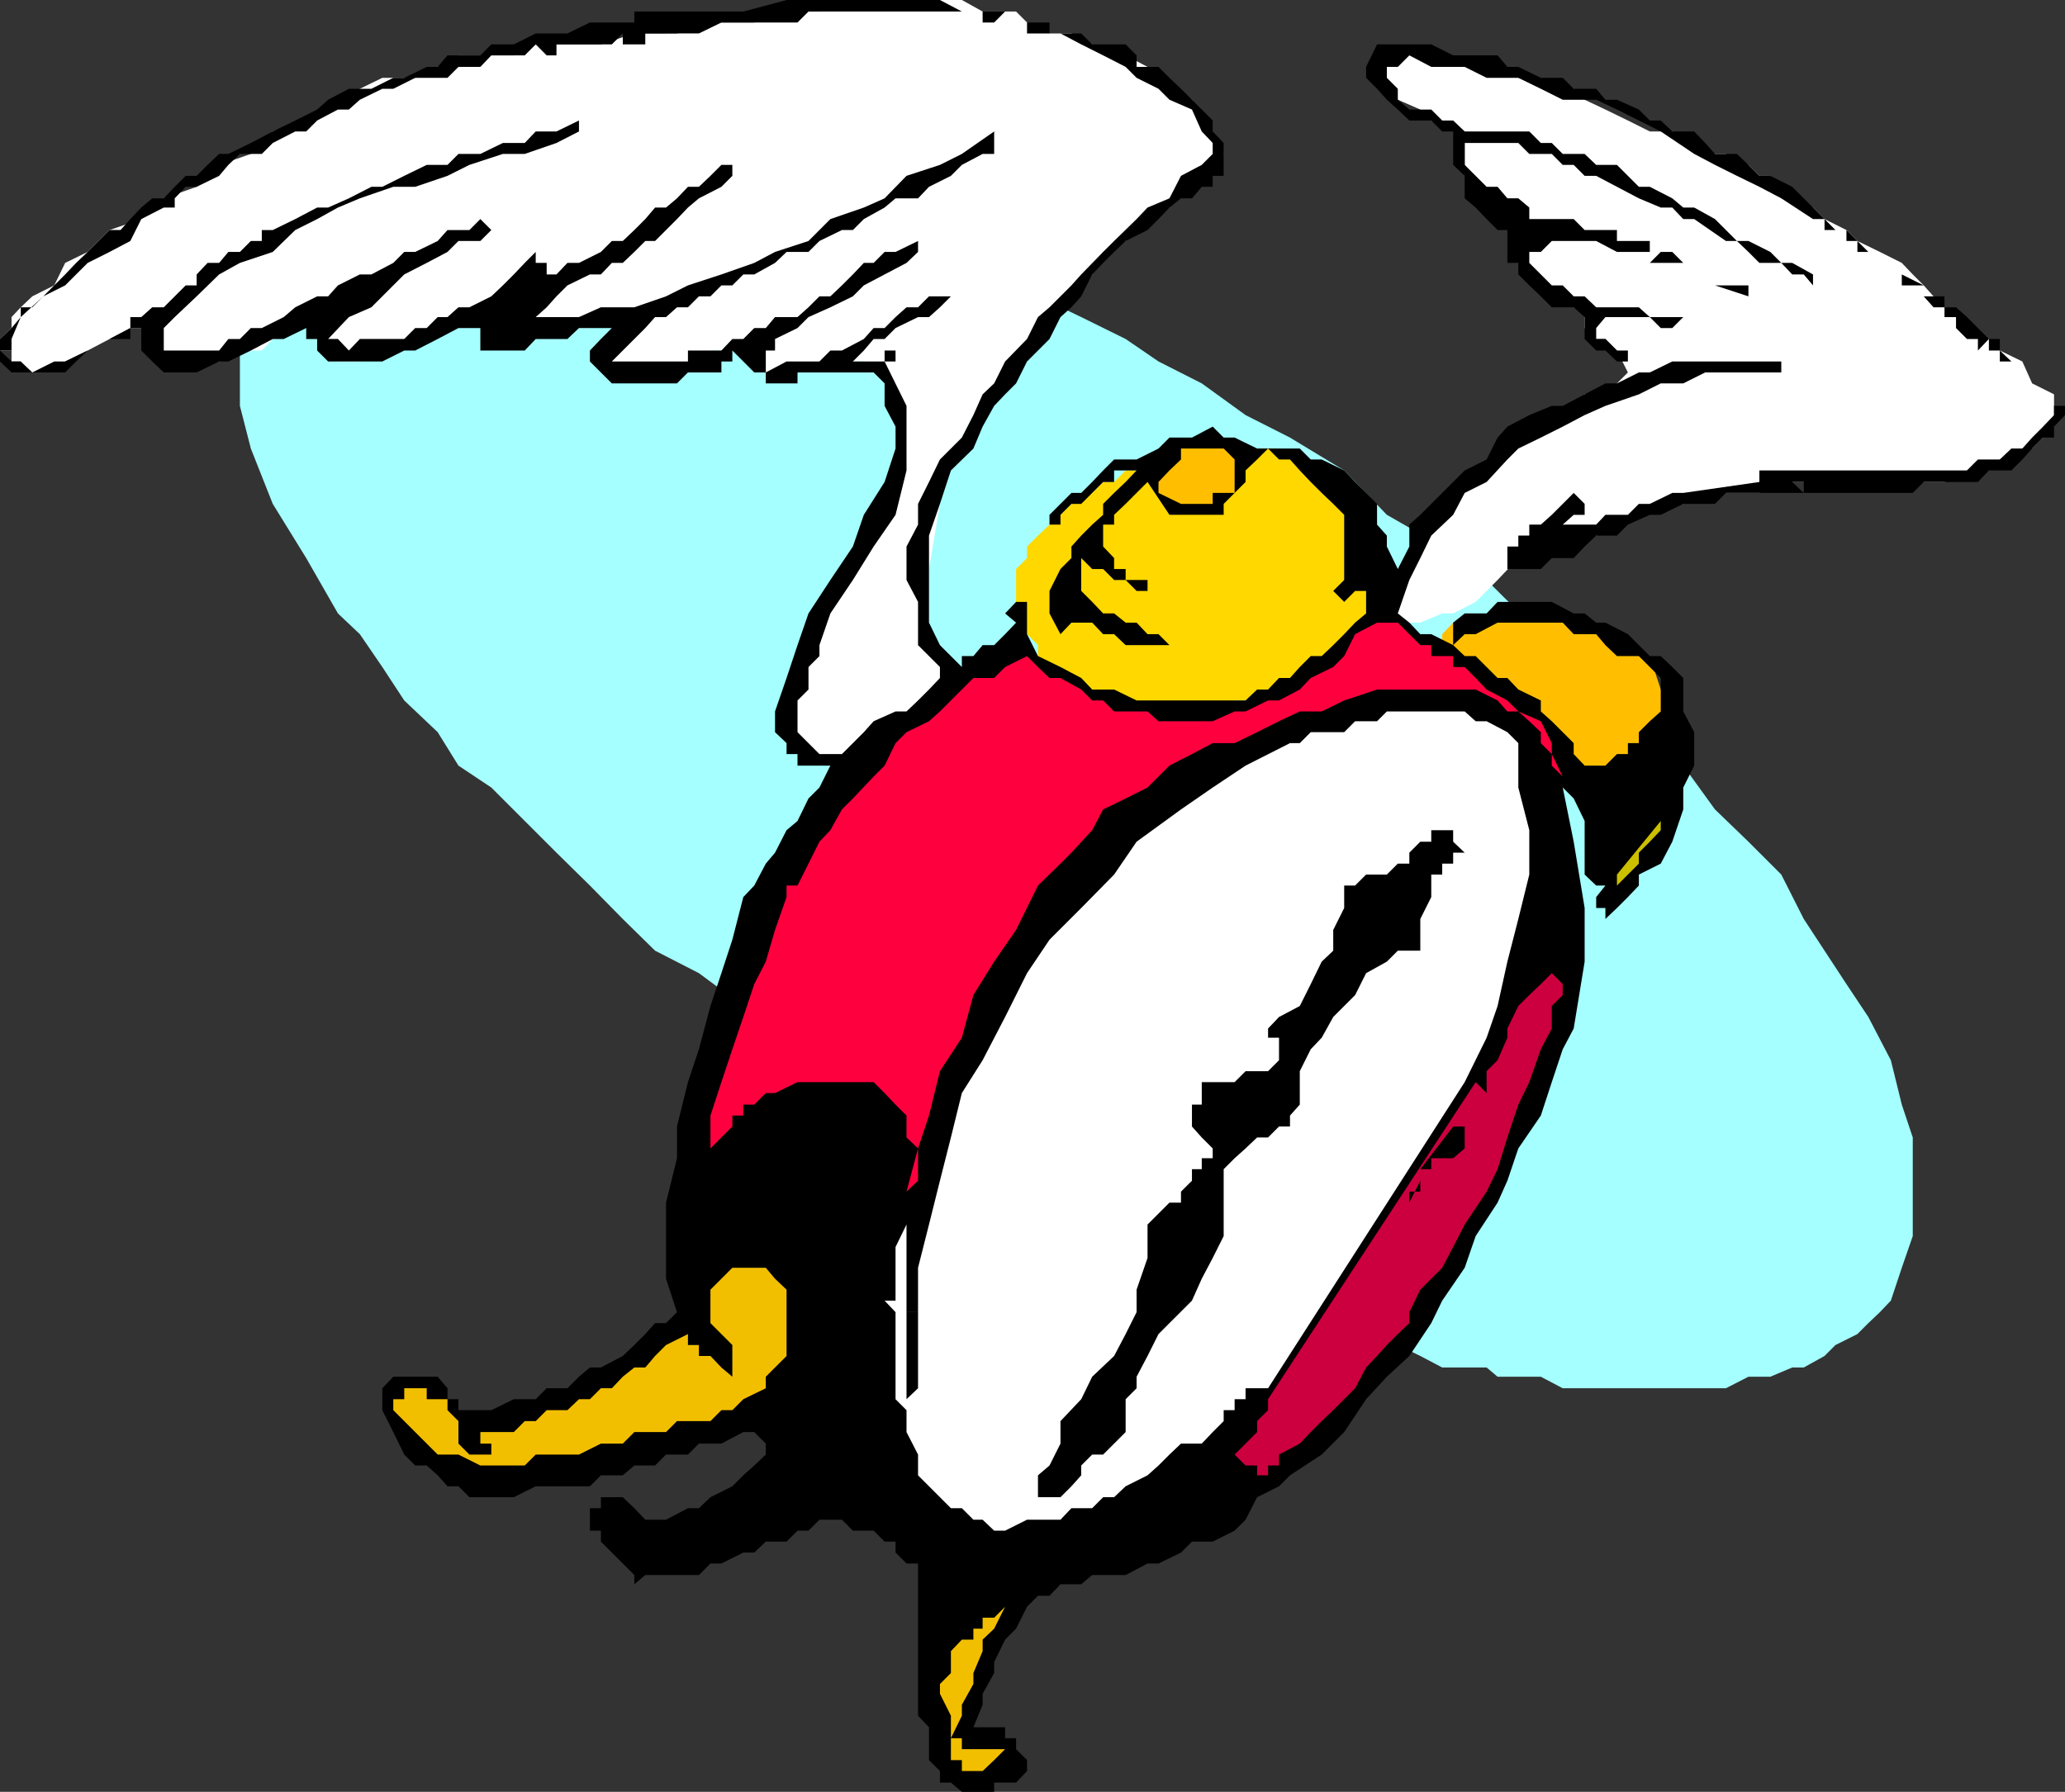 <svg xmlns="http://www.w3.org/2000/svg" width="358.102" height="310.801"><rect width="100%" height="100%" fill="#333333" stroke="none"/><path fill="#a5ffff" d="m58.602 106.402 3.8 3.598 3.899 5.7 3.8 5.8 5.801 5.5 3.598 5.8 5.703 3.802 5.797 5.8 5.5 5.5 5.8 5.7 5.7 5.8 5.602 5.5 7.601 3.899 7.7 5.699 5.5 5.5 7.699 5.8 7.699 3.802 3.601 3.898 3.801 1.902 5.797 1.899 3.8 3.601 3.602 1.899 3.899 2 3.8 1.898 5.801 3.801 3.598 1.902 3.8 2 3.903 1.899 3.797 1.898 3.8 1.703 5.602 1.899 3.801 1.898 3.797 1.903h3.902l3.801 2 3.598 1.898 3.902 1.902H235l3.8 1.899h3.602l3.899 1.898 3.8 2h7.7l1.902 1.602h7.5l3.797 2h28.3l3.903-2H307l3.8-1.602h2l3.602-2 1.899-1.898 3.8-1.899L324 229.5l2-1.898 1.902-2 1.899-5.7 1.902-5.5v-17.101l-1.902-5.7-1.899-7.699-3.902-7.5-3.797-5.703-3.8-5.797-3.602-5.5-3.899-7.703-5.699-5.699-5.8-5.598-5.5-7.601-5.801-5.801-7.7-7.398-5.5-5.801-7.699-5.801-7.402-7.398-7.7-5.801-9.601-5.5-7.398-7.7-9.399-5.699L216 72l-7.598-5.5-7.5-3.8-5.699-3.9L187.5 55l-7.5-3.598-7.598-3.8-7.5-2-5.699-3.801-7.703-1.899L144 36l-5.7-1.598-5.5-2-7.698-1.902-5.801-1.898h-5.7l-7.5-1.903h-5.699l-5.601-1.898H79.5l-3.598 1.898h-9.601l-3.899 1.903-3.8 1.898L55 32.402l-1.898 2L49.203 36l-1.902 2-1.899 3.8-3.8 5.802v22.8l1.898 7.399 3.8 9.601 5.802 9.399 5.5 9.601"/><path fill="#fff" d="M244.402 108h-2v-9.3l2-1.9 1.899-3.898 1.902-3.601 1.899-1.899L252 85.5l3.902-3.898 3.801-1.903 5.5-3.797L269.102 72l3.8-1.598 1.899-2h3.601l2-1.902 1.899-1.898-1.899-3.801-2-2h-1.601l-2-1.899V55h2l-2-1.7h-1.899l-3.8-1.898-1.899-1.902-2-1.898-1.902-2v-1.903l-1.899-1.898h1.899l1.902-1.899L263.301 38h-1.899v-2h-1.699l-1.902-1.598-1.899-2-1.902-3.8V22.8h-2l-3.797-1.899L246.301 19l-3.899-1.7-1.902-1.898-1.7-1.902v-1.898l1.7-2h15.402l1.899 2h1.902l3.598 1.898h1.902l3.899 1.902h3.8l1.899 1.899L278.402 19l3.899 1.902 3.8 1.899H290l3.8 2 3.602 1.898h1.899l1.902 1.903h2l1.899 1.898H307l1.902 1.902 1.899 2L314.402 36l2 2 3.801 1.902 1.899 1.899L326 43.699l3.8 1.903 1.903 2 1.899 1.898 1.699 1.902 1.902 1.899 2 1.699 1.899 1.902 3.8 1.899 1.899 2 3.902 1.898 1.7 3.801 3.8 1.902V74l-3.8 3.8h-1.7l-3.902 1.9-1.899 1.902h-3.8l-3.899 2h-28.3l-3.801 1.898h-9.399l-3.8 1.902h-5.801l-1.899 1.899-3.8 1.699-3.602 1.902h-2L271 94.801h-3.797l-2 2h-1.902l-3.598 3.8-3.8 3.801-3.903 2h-1.898L246.3 108h-1.899"/><path fill="#ffbf00" d="M276.8 136.602h-2l-1.898-1.903-5.699-3.898-3.902-5.7-5.5-3.601-3.801-3.898-3.898-3.801V110l1.898-2h3.902l3.801-1.598h9.399l3.8 1.598h3.899l3.601 2 1.899 1.902 1.902 1.899h1.899l1.898 5.8 2 3.801v5.5l-2 1.899-1.898 2h-1.899l-1.902 1.898h-3.899l-1.601 1.903"/><path fill="#fff" d="M200.902 36 199 38l-1.898 1.902-1.899 1.899-3.902 1.898-1.899 3.903-3.601 3.8L182 53.301l-2 3.601-3.797 3.899-1.902 3.8-1.899 3.801L168.801 72l-2 3.902-1.899 3.797L163 83.602v3.8L161.102 98.7v13.203l3.8 3.797v1.903l-1.902 2-1.898 3.8-1.899 1.7-3.902 1.898-1.899 1.902-1.902 1.899h-1.7l-1.898 2H144l-3.797-2-1.902-1.899-1.899-1.902v-7.398l1.899-3.903 3.8-5.699 1.899-5.598 3.902-3.8 1.899-5.801L151.5 91l1.902-3.598 1.899-1.902V68.402l-1.899-3.8-3.601-1.903H146l-3.898 1.903H130.8V60.8h-7.598l-3.902 1.898-3.801 1.903H108l-1.898-1.903V55h-1.899l-1.902 1.902H85.203L83.301 55H79.5l-1.898 1.902H74l-3.898 1.899-3.801 2-3.899 1.898h-3.8l-1.7-1.898H55v-2l-1.898-1.899h-1.899l-3.902 1.899-1.899 2h-3.8L38 62.699h-9.598v-1.898h-2v-3.899h-3.8L19 58.801l-3.797 2-3.902 1.898-1.899 1.903h-5.8v-1.903H2v-1.898H0v-2l2-1.899V55l1.602-1.7 2-1.898 3.8-1.902 1.899-3.898 3.902-1.903L19 39.902 24.5 38l3.902-3.598 5.7-2 3.898-3.8 5.5-1.903 3.8-3.898 5.802-1.899 3.8-1.902 5.5-3.598 3.899-1.902H72l3.902-1.898 3.598-2h9.602l3.8-1.903h11.301L110 5.801h7.402l5.801-1.899h7.598L136.402 2h5.7l5.8-2h18.899l3.601 2h5.801l1.899 1.902L182 5.801h3.8l3.602 1.898 1.899 1.903h3.902l3.797 2 1.902 1.898 1.899 1.902 2 1.899h1.902l1.7 3.601 1.898 1.899v2l1.902 1.898-3.8 3.801-1.7 1.902h-1.902v2h-2V36h-1.899"/><path fill="#ffd800" d="M216 77.8h5.8l1.903 1.9 3.598 1.902 1.902 2 3.899 1.898L235 89.3l1.902 3.602 1.899 5.797-1.899 3.801v3.902L235 110l-3.797 3.8-2 1.9-3.8 1.902-1.7 2h-1.902l-1.899 1.898h-5.8l-3.801 1.902h-15.098l-2-1.902h-3.8l-1.903-1.898-1.7-2-1.898-1.903H182l-2-1.898v-1.899L178.102 110l-1.899-2v-9.3l1.899-1.9v-2L180 92.903 182 91v-1.7h1.902l1.899-1.898L187.5 85.5h1.902l1.899-1.898h1.902l2-2h1.899L199 79.699h3.8l2-1.898H216"/><path d="M0 60.8v-2l2-1.898L3.602 55v-1.7h2l5.699-5.698 1.902-2 2-1.903L19 39.902h1.902l1.7-1.902 1.898-2 1.902-1.598h2l1.899-2 1.902-1.902h1.899L36 28.602l2-1.903h1.602l3.898-1.898 3.8-2 3.903-1.899L55 19l1.902-1.7 3.598-1.898h3.902l3.801-1.902h1.899L74 11.602h1.902l1.7-2H83.3l1.902-1.903h3.899l3.8-1.898h5.5l3.899-1.899h7.7V2h18.902l7.5-2H163l3.8 2h-26.597l-1.902 1.902h-13.2l-3.898 1.899H115.5h1.902-5.5v1.898H108V5.801l-1.898 1.898H96.5v1.903h-1.7l-1.898-1.903L91 9.602h-5.797l-1.902 2H79.5L77.602 13.5H72l-3.797 1.902h-1.902l-3.899 1.899L60.5 19h-1.898L55 20.902l-1.898 1.899h-1.899l-3.902 2-1.899 1.898h-3.8l-2 1.903L38 30.5l-3.898 1.902h-1.899l-1.902 2V36h-1.899L24.5 38l-1.898 3.8L19 43.7l-3.797 1.902-3.902 3.898L7.5 51.402 3.602 55 2 58.8v2H0l2 1.9h1.602l2 1.902 3.8-1.903h1.899l3.902-1.898h1.899l1.898-2 3.602-1.899V55H24.5l1.902-1.7h2l3.801-3.8h1.899v-1.898l1.898-2h2l1.602-1.903h2l1.898-1.898h1.902v-1.899h1.899L51.203 38 55 36h1.902l3.598-1.598 3.902-2h1.899l3.8-1.902L74 28.602h3.602l1.898-1.903h3.8l3.903-1.898H91l1.902-2H96.5l3.902-1.899v1.899h1.899-1.899l-3.902 2-5.5 1.898h-3.797l-5.8 1.903-3.801 1.898L72 32.402h-3.797l-5.8 2L58.601 36 55 38l-3.797 1.902-3.902 3.797-5.7 1.903-3.601 2-3.898 3.8L30.3 55l-1.899 1.902v3.899H38l1.602-2h2l1.898-1.899h1.902L49.203 55l2-1.7L55 51.403h1.902l1.7-1.902 3.8-1.898h2l3.801-2 1.899-1.903H72l3.902-1.898 1.7-1.899h3.8L83.301 38l1.902 1.902-1.902 1.899H79.5l-1.898 1.898L74 45.602l-3.898 2-5.7 5.699L60.5 55l-3.598 3.8h1.7l1.898 2 1.902-2h7.7L72 56.903h2L75.902 55h1.7l1.898-1.7h1.902l3.801-1.898 2-1.902 1.899-1.898 1.898-2 1.902-1.903v1.903h1.899v2H96.5l1.902-2h2l3.801-1.903 1.899-1.898H108l2-1.899L111.902 38l1.7-2h1.898l1.902-1.598 1.899-2h1.902l2-1.902 1.899-1.898H127V30.5l-1.898 1.902-3.899 2L119.301 36l-1.899 2-3.8 3.8h-1.7L110 43.7l-2 1.902h-1.898l-1.899 2h-1.902L98.402 49.5 96.5 51.402l-1.7 1.899L92.903 55h7.5l3.801-1.7H110l5.5-1.898 3.8-1.902 5.802-1.898 5.699-2 3.601-1.903 5.801-1.898L144 38l5.8-2 3.602-1.598 3.801-3.902L163 28.602l3.8-1.903 5.602-3.898v3.898h-2l-3.601 1.903-1.899 1.898-3.8 1.902-1.899 2h-3.902L153.402 36l-3.601 2-1.899 1.902H146l-3.898 1.899-1.899 1.898h-3.8l-2 1.903-3.602 2h-1.899L127 49.5h-1.898l-1.899 1.902h-2l-1.902 1.899h-1.899L115.5 55h-1.898l-1.7 1.902L110 58.801l-3.898 3.898H119.3v-1.898h5.8l1.899-2h1.902l1.899-1.899h2L134.402 55h3.899l1.902-1.7 1.899-1.898H144l2-1.902 1.902-1.898 1.899-2h1.699l1.902-1.903h1.899l3.902-1.898v1.898l-2 1.903-3.8 2L149.8 49.5l-1.899 1.902L144 53.301 140.203 55l-1.902 1.902-3.899 1.899v2h-1.601v3.8l3.601-1.902h5.7L144 60.801h2l3.8-2 1.7-1.899h1.902L155.301 55l1.902-1.7h2l1.899-1.898h3.8L163 53.301 161.102 55h-1.899l-3.902 1.902-1.899 1.899H151.5l-1.7 2-1.898 1.898h5.5v-1.898h3.801-1.902v1.898h-1.899l3.801 7.703v11.2l-1.902 7.699-3.801 5.5-3.598 5.8-3.902 5.801-1.898 5.5v1.899l-1.899 1.898v3.903l-1.902 1.898v5.5l3.8 3.8H146l1.902-1.898 1.899-1.902 1.699-1.898 3.8-1.7h1.903l2-1.902 1.899-1.898 1.898-2v-1.903l-3.797-3.797v-7.5l-2-3.8V94.8l2-3.801v-3.598l1.899-3.8L163 79.699l3.8-3.797 2-3.902 1.602-3.598 2-1.902 1.899-3.8 3.8-3.9L180 55l2-1.7 3.8-3.8 1.7-1.898 3.8-3.903 1.903-1.898L197.102 38 199 36l3.8-1.598 2-3.902 3.602-1.898 1.899-1.903v-1.898l-1.899-2L206.703 19l-3.902-1.7-1.899-1.898-3.8-1.902-1.899-1.898-3.902-2-3.801-1.903-3.598-1.898h3.598l1.902 1.898h5.801l1.899 1.903v2h3.8l1.899 1.898 2 1.902 1.902 1.899 1.7 1.699 1.898 1.902v1.899l1.902 2V30.5h-1.902v1.902h-1.899l-1.699 2h-1.902l-2 1.598-1.899 2L199 39.902l-3.797 1.899-2 1.898-1.902 1.903-1.899 2-1.902 3.8-1.7 1.899L183.903 55 182 58.8l-3.898 3.9-1.899 3.8-1.902 1.902-1.899 2-2 3.598-1.601 3.8-3.899 3.802-1.902 5.8-1.898 5.5V108l1.898 3.902 3.8 3.797v-1.898h2l1.602-1.899h2l1.899-1.902 1.902-2-1.902-1.598 1.902-2h1.899V110l1.898 3.8 3.902 1.9 3.598 1.902 1.902 2h3.801l3.899 1.898H216l2-1.898h1.902l1.899-2h1.902l1.7-1.903 1.898-1.898h1.902l2-1.899 1.899-1.902 1.898-2 1.902-1.598V102.5H235l-1.898 1.902-1.899-1.902 1.899-1.898V89.3l-1.899-1.899-2-1.902-1.902-1.898-1.899-2-1.699-1.903h-1.902l-1.899-1.898L218 79.699l-2 1.903v2l-1.898 1.898-1.899 1.902v1.899h-9.402L199 83.6l-1.898 1.899-1.899 1.902-2 1.899V91h-1.902v3.8l1.902 2v1.9h2v1.902H199v1.898h-1.898l-1.899-1.898h-2l-1.902-1.903h-1.899l-1.902-1.898v5.699l1.902 1.902 1.899 2h1.902l2 1.598h1.899l1.898 2h1.902l1.899 1.902h-7.598l-2-1.902h-1.902l-1.899-2h-3.601l-1.899 2-1.902-3.598V102.5l1.902-3.8 1.899-1.9v-2l1.699-1.898L189.402 91l1.899-1.7v-1.898l1.902-1.902 2-1.898 1.899-2h-3.899v2h-1.902l-3.801 3.8h-1.7l-1.898 1.899V91H182v1.902-3.601l1.902-1.899 1.899-1.902h1.699l1.902-1.898 1.899-2 1.902-1.903h3.899l3.8-1.898 1.899-1.899h3.902L210.301 74l1.902 1.902h1.899L218 77.801h7.402l1.899 1.898h1.902l3.899 1.903 1.898 2 1.902 1.898 1.899 1.902V91l1.699 1.902v1.899l1.902 3.898 2-3.898V91l1.899-1.7L254 81.603l3.8-1.903 1.903-3.797 1.7-1.902 3.8-2 3.899-1.598H271l3.8-2 3.602-1.902h2l3.801-1.898h1.899L290 62.699h18.902v1.903h-13.199l-3.8 1.898H288l-3.797 1.902-5.8 2L274.8 72l-3.8 2-3.797 1.902-3.902 1.899-1.899 1.898-3.601 3.903L254 85.5l-2 3.8-3.797 3.602-1.902 3.899-1.899 3.8-2 5.801 2 1.598 1.899 2h1.902l3.797 1.902 2 1.899h1.902l3.801 3.8h1.7l1.898 2 3.902 1.899v1.902l1.899 1.7 3.8 3.8v1.899l1.899 2h3.601l2-2h1.899v-1.899h1.902V127l1.899-1.898 1.898-1.7v-5.8l-1.898-1.903-1.899-1.898h-3.8l-2-1.899L276.8 110h-3.899L271 108h-11.297l-3.8 2H254l-2 1.902V108l2-1.598h3.8l1.903-2h9.399l3.8 2h1.899l2 1.598h1.601l3.899 2 3.8 3.8H288l2 1.9 1.902 1.902v5.8l1.899 3.598v5.8l-1.899 3.802v3.8L290 146l-2 3.8-3.797 1.9v1.902l-1.902 2-1.899 1.898-2 1.902V157.5h-1.601v-1.898l1.601-2h-1.601l-2-1.903v-9.297l-1.899-3.902-1.902-1.898 1.902 9.398 1.899 11.5v9.3l-1.899 11.602L271 182l-1.898 5.7-1.899 5.8-3.902 5.7-1.899 5.6-1.699 3.802-3.8 5.8-1.903 5.5-3.898 5.7-1.899 3.898-3.8 5.7-3.903 3.6-3.598 3.9-3.8 5.702-3.899 3.899-5.5 3.601-1.902 1.899-3.801 1.898-2 3.903-1.898 1.898-3.801 1.902h-3.598l-1.902 1.899-3.899 1.898H199l-3.797 2h-5.8l-1.903 1.602h-3.598l-1.902 2h-2l-1.898 1.898-1.899 3.801-1.902 1.902-1.899 3.899v1.898l-2 3.602v1.898l-1.601 3.903h5.5v1.898h1.902v1.902l1.899 1.899v1.898l-1.899 2h-3.8v1.602H166.8l-1.899-1.602H163v-2l-1.898-1.898v-5.7l-1.899-2V271.2h-2l-1.902-1.898v-1.899h-1.899L151.5 265.5h-3.598L146 263.602h-3.898l-1.899 1.898h-1.902l-1.899 1.902h-3.601l-2 1.899h-1.899l-3.8 1.898h-1.899l-2 2h-9.3L110 274.801v-1.602l-5.797-5.797V265.5h-1.902v-3.898h1.902v-1.903H108l2 1.903 1.902 2h3.598l3.8-2h1.903l2-1.903 3.797-1.898 1.902-1.899 1.899-1.703 2-1.898v-1.899l-2-2h-1.899l-3.8 2h-3.899l-1.902 1.899H115.5l-1.898 1.898H110l-2 1.703h-3.797l-1.902 1.899h-9.399l-3.8 1.898h-7.7l-1.902-1.898h-1.898l-1.7-1.899L74 254.2h-2l-1.898-1.898-1.899-3.899-1.902-3.8V240.8l1.902-2h7.7l1.699 2v1.898H79.5v1.903h5.703l3.899-1.903h3.8l1.899-1.898h3.601l2-2 1.899-1.602h1.902l3.797-2 2-1.898 1.902-1.899 1.7-1.902h1.898l1.902-1.898-1.902-5.801v-13.2l1.902-7.699v-5.5l1.899-7.703 1.902-5.699 2-7.5 1.899-5.7L127 163l1.902-7.398 1.899-2 2-3.801 1.601-1.899 2-3.902 1.899-1.598 1.902-3.902 1.899-1.898L144 132.8h-5.7v-2h-1.898v-1.899l-2-1.902v-3.598l2-5.8 1.899-5.7 1.902-5.5 3.797-5.8 3.902-5.801 1.899-5.5 3.601-5.7 1.899-5.8V74l-1.899-3.598V66.5l-1.902-1.898h-13.2V66.5h-5.5v-1.898h-2l-1.898-1.903L127 60.801v1.898h-1.898v1.903H119.3l-1.899 1.898h-11.3l-3.801-3.8v-1.9l1.902-2 1.899-1.898h-5.7l-2 1.899h-5.5L91 60.8h-7.7v-3.899h-3.8L75.902 58.8 72 60.8h-1.898L66.3 62.699h-9.399L55 60.801v-2h-1.898v-1.899l-3.899 1.899h-1.902l-3.801 2-3.898 1.898H38l-3.898 1.903h-5.7l-2-1.903-1.902-1.898v-3.899h-1.898v1.899H19l-1.898 2h-1.899l-2 1.898-1.902 1.903H2l-2-1.903v-1.898"/><path fill="#f2bf00" d="M70.102 240.8H74v1.9h3.602v1.902L79.5 246.5v3.902l1.902 1.899h3.801v-1.899h-1.902v-2h5.8L91 246.5h1.902l1.899-1.898h3.601l2-1.903h1.899l1.902-1.898h1.899l1.898-2 2-1.602h1.902l1.7-2 1.898-1.898 3.8-1.899v1.899h1.903v1.898h2l1.899 2 1.898 1.602v-5.5l-1.898-1.899-1.899-1.902v-5.8l3.797-3.798h5.8l1.602 1.899 2 1.898v11.5l-3.601 3.602v2l-3.899 1.898-1.902 1.903h-1.898l-1.899 1.898h-5.8l-1.903 1.902H110l-2 2h-3.797l-3.8 1.899h-7.5L91 254.199h-7.7l-3.8-1.898h-3.598L74 250.402l-2-2-1.898-1.902-1.899-1.898v-1.903h1.899v-1.898"/><path fill="#ff003f" d="M136.402 155.602v-2h1.899l1.902-3.801 1.899-3.801 1.898-2 2-3.598 1.902-1.902 3.598-3.8 1.902-1.9 1.899-3.898 1.902-1.902 3.899-1.898 1.898-1.7 5.8-5.8h3.602l1.899-1.903 3.8-1.898 1.899 1.898 2 1.903h1.902l3.598 2 1.902 1.898h1.899l1.902 1.902H199l1.902 1.7h9.399l3.8-1.7H216l3.902-1.902h1.899l3.601-1.898 1.899-2 3.902-1.903 1.899-1.898L235 110l3.8-2h3.602l2 2 1.899 1.902h1.902v1.899H252v1.898h2l1.902 1.903 1.899 2 3.601 1.898 1.899 1.902 3.902 1.7 1.899 3.8v1.899l1.898 3.898-1.898-1.898v-2l-1.899-1.899V127l-2-1.898-1.902-1.7h-1.899l-1.699-1.902-3.8-1.898H238.8l-5.7 1.898-3.898 1.902h-3.8l-3.602 1.7L218 127l-3.898 1.902H210.3l-3.598 1.899-3.902 2-3.801 3.8-3.797 1.899-3.902 1.902-1.899 3.598-3.601 3.902-1.899 1.899-3.902 3.8-3.797 7.7-3.8 5.5-3.602 5.8-2 7.399-3.801 5.8-1.898 7.7-1.899 5.7-2 7.5 2-1.9v-5.6l-2-1.9v-3.8l-1.902-1.898-1.899-2-1.902-1.903h-13.2l-3.898 1.903H132.8l-2 2h-1.899v1.898H127v1.902l-3.797 3.797V193.5l1.899-5.8L127 182l1.902-5.598 1.899-5.703 2-3.898 1.601-5.5 2-5.7"/><path fill="#f2bf00" d="m174.3 278.7-1.898 3.8-2 1.902v2l-1.601 3.797v1.903l-2 3.597v1.903l-1.899 3.898h1.899v1.902h7.5l-1.899 1.899-2 1.898h-3.601v-1.898h-1.899v-7.7l-1.902-3.8v-1.7l1.902-1.902v-3.797l1.899-2h2V282.5h1.601v-1.898h2l1.899-1.903"/><path fill="#fff" d="M219.902 240.8H216v1.9h-1.898v1.902h-1.899v1.898l-1.902 1.902-1.899 2h-3.601l-2 1.899-1.899 1.898-1.902 1.703-3.797 1.899-2 1.898h-1.902l-1.899 1.903h-3.601l-1.899 2h-5.8L174.3 265.5h-1.899l-2-1.898H168.8l-2-2h-1.899l-5.699-5.7v-3.601l-2-3.899v-3.8l-1.902-1.903v-15.097l-1.899-2h1.899V216.3l1.902-3.899v-3.8 19h2v-7.7l1.899-7.5 1.898-7.601 1.902-7.5 1.899-7.7 3.601-5.699 3.899-7.5 3.8-7.601 3.9-5.8 5.5-5.5 5.703-5.8 3.899-5.7 7.699-5.598 5.5-3.8L216 132.8l7.703-3.899h1.7L227.3 127h5.8l1.899-1.898h3.8l1.7-1.7H254l1.902 1.7h1.899l3.601 1.898 1.899 1.902v7.7l1.902 7.398v7.7l-1.902 7.702-1.899 7.399-1.699 7.699-1.902 5.5-3.801 7.7-34.098 53.1"/><path fill="#cc003f" d="m255.902 187.7 1.899 1.902V185.8l1.902-1.899 1.7-3.902v-1.598l1.898-3.902 1.902-1.898 2-1.903 1.899-1.898 1.898 1.898v1.903l-1.898 1.898v3.902L267.203 182l-2 5.7-1.902 3.902-1.899 5.699-1.699 5.5-1.902 3.898-3.801 5.703-2 3.899-1.898 3.601-1.899 1.899-1.902 1.898-1.899 3.903v1.898l-2 1.902-1.902 1.899-1.7 1.898-1.898 2-1.902 3.602-1.898 1.898-1.899 1.903-2 1.898-1.902 1.902-1.899 2-3.601 1.899v1.898h-1.899v1.703H218V254.2h-2l-1.898-1.898 3.898-3.899V246.5l1.902-1.898v-1.903l36-55"/><path d="M157.203 227.602h2V240.8l-2 1.898v-15.097m26.699 18.899 3.598-3.8 1.902-3.9 3.801-3.6 2-3.798 1.899-3.8v-3.903l1.898-5.5v-5.797l3.8-3.8h2v-1.903l1.903-1.898v-2h1.7v-1.899h1.898V199.2l-1.899-1.898-1.699-1.899v-3.8h1.7V187.7h5.699l1.898-1.898h3.902l1.899-1.899V182h1.902v-2 2h-1.902v-2h-1.899v-1.598l1.899-2 3.601-1.902 1.899-3.8 1.902-3.9 2-1.898v-3.601l1.899-3.801v-3.898H235l1.902-1.903h3.598l1.902-1.898h2v-1.899l1.899-1.902h1.902v-2H252v2l2 1.902h-2v1.899h-1.898v1.898h-1.899v3.903l-1.902 3.8v5.5h-3.899l-1.902 1.899-3.598 2-1.902 3.8-1.898 1.899-1.899 1.902-2 3.598-1.902 2-1.899 3.8v5.802l-1.699 1.898v1.902h-1.902l-1.899 1.899H218l-2 1.898-1.898 1.703-1.899 1.899v11.601l-1.902 3.797-1.899 3.602-1.699 3.8-3.902 3.899-1.899 1.902L199 235.2l-1.898 3.602v2l-1.899 1.898v5.703l-2 2-1.902 1.899h-1.899L187.5 254.2v1.703l-1.7 1.899-1.898 1.898H180v-3.797l2-1.703 1.902-3.797V246.5M174.3 2l-1.898 1.902h-2V2h3.899m3.801 1.902H182v1.899h-3.898V3.902"/><path fill="#ffbf00" d="M204.8 79.7v-1.9h7.403l1.899 1.9v5.8H210.3v1.902h-5.5l-3.899-1.902v-1.898l1.899-2 2-1.903"/><path d="M246.3 204.8v1.9h-1.898v1.902l1.899-3.801m5.699-9.399h2v3.797l-2 1.703h-3.797v1.899h-1.902l5.699-7.399M238.8 7.7h9.403L252 9.601h7.703l1.7 2h1.898l3.902 1.898H271l1.902 1.902h3.899l1.601 1.899h2l3.801 1.7 1.899 1.902H288l2 1.899h3.8l1.903 2 1.7 1.898h3.8l2 1.903 1.899 1.898H307l3.8 1.902 2 2L314.403 36l2 2 1.899 1.902h-1.899V38h-2l-5.5-3.598-3.8-2-3.899-1.902-3.8-1.898-3.602-1.903L288 22.801l-3.797-1.899-3.8-1.902-3.602-1.7H271l-3.797-1.898-3.902-1.902h-5.5L254 11.602h-5.797l-3.8-2-2 2H240.5V13.5l1.902 1.902v1.899l2 1.699h3.801l1.899 1.902H252l2 1.899h11.203l2 2h1.899L271 26.699h3.8l2 1.903h3.602l3.801 3.8h1.899l3.898 2L291.902 36h1.899l3.601 2 1.899 1.902 1.902 1.899h2L307 43.699l1.902 1.903h1.899l3.601 2V49.5l-1.601-1.898h-2l-1.899-2h-3.8l-1.899-1.903-2-1.898h-1.902L293.8 38h-1.899L290 36h-2l-3.797-1.598-3.8-2L276.8 30.5h-2l-1.899-1.898H271l-1.898-1.903h-3.899l-1.902-1.898H254v3.8l1.902 1.899 1.899 1.902h1.902l1.7 2h1.898L265.203 36h2-2v2h7.7l1.898 1.902h5.601v1.899h5.7v1.898h-5.7l-3.601-1.898h-7.7l-1.898 1.898h-2v1.903l3.899 3.898H271l1.902 1.902h1.899l2 1.899h7.402L286.102 55h5.8L290 56.902h-2L286.102 55h-7.7l-1.601 1.902v1.899h1.601l2 2h1.899v1.898h-1.899l-2-1.898h-1.601l-2-2V55l-1.899-1.7h-3.8l-1.899-1.898-2-1.902-1.902-1.898v-2h-1.899v-5.7h-1.699L257.801 38l-1.899-2L254 34.402V30.5l-2-1.898V22.8h-1.898l-1.899-1.899h-3.8l-2-1.902-1.903-1.7-1.7-1.898-1.898-1.902v-1.898l1.899-3.903M267.203 91l1.899-1.7 3.8-3.8 1.899 1.902v1.899h-1.899L271 91h5.8l1.602-1.7h3.899l1.902-1.898h1.899L290 85.5h1.902l13.2-1.898v-2h36L343 79.699h3.8l2-1.898h1.903l1.7-1.899L354.3 74l1.902-2v-3.598H354.3V66.5v1.902h1.902v2h1.899V72l-1.899 2v1.902H354.3l-1.899 1.899-1.699 1.898-1.902 1.903h-3.899l-1.902 2h-9.398l-1.899 1.898H312.8v-1.898h-2l2 1.898h-13.5l-1.899 1.902h-5.5L288 89.301h-1.898L282.3 91l-1.899 1.902H276.8l-2 1.899-1.899 2h-3.8l-1.899 1.898h-5.8v-3.898h1.898v-1.899h1.902V91h2"/><path fill="#ccbf00" d="M288 142.402V144l-1.898 2-1.899 1.902v1.899l-1.902 1.898-1.899 1.903v-1.903l7.598-9.297"/><path d="M293.8 45.602h-7.698L288 43.699h2l1.902 1.903h1.899m9.402 5.8-5.8-1.902h5.8zm17-9.602v-1.898L324 43.7h-1.898v-1.898h-1.899m13.399 7.698v1.902V49.5H329.8v-1.898l3.8 1.898"/><path d="m339.203 53.3 1.899 1.7L343 56.902l1.902 1.899h1.899v2l2 1.898h-2v-1.898h-1.899 1.899-1.899v-2l-1.902 2v-2h-1.898l-1.899-1.899V55h-2v-1.7h-1.902l-1.7-1.898h3.602v1.899h2M352.402 66.5v-1.898h-1.699v-1.903 1.903h1.7V66.5"/></svg>
